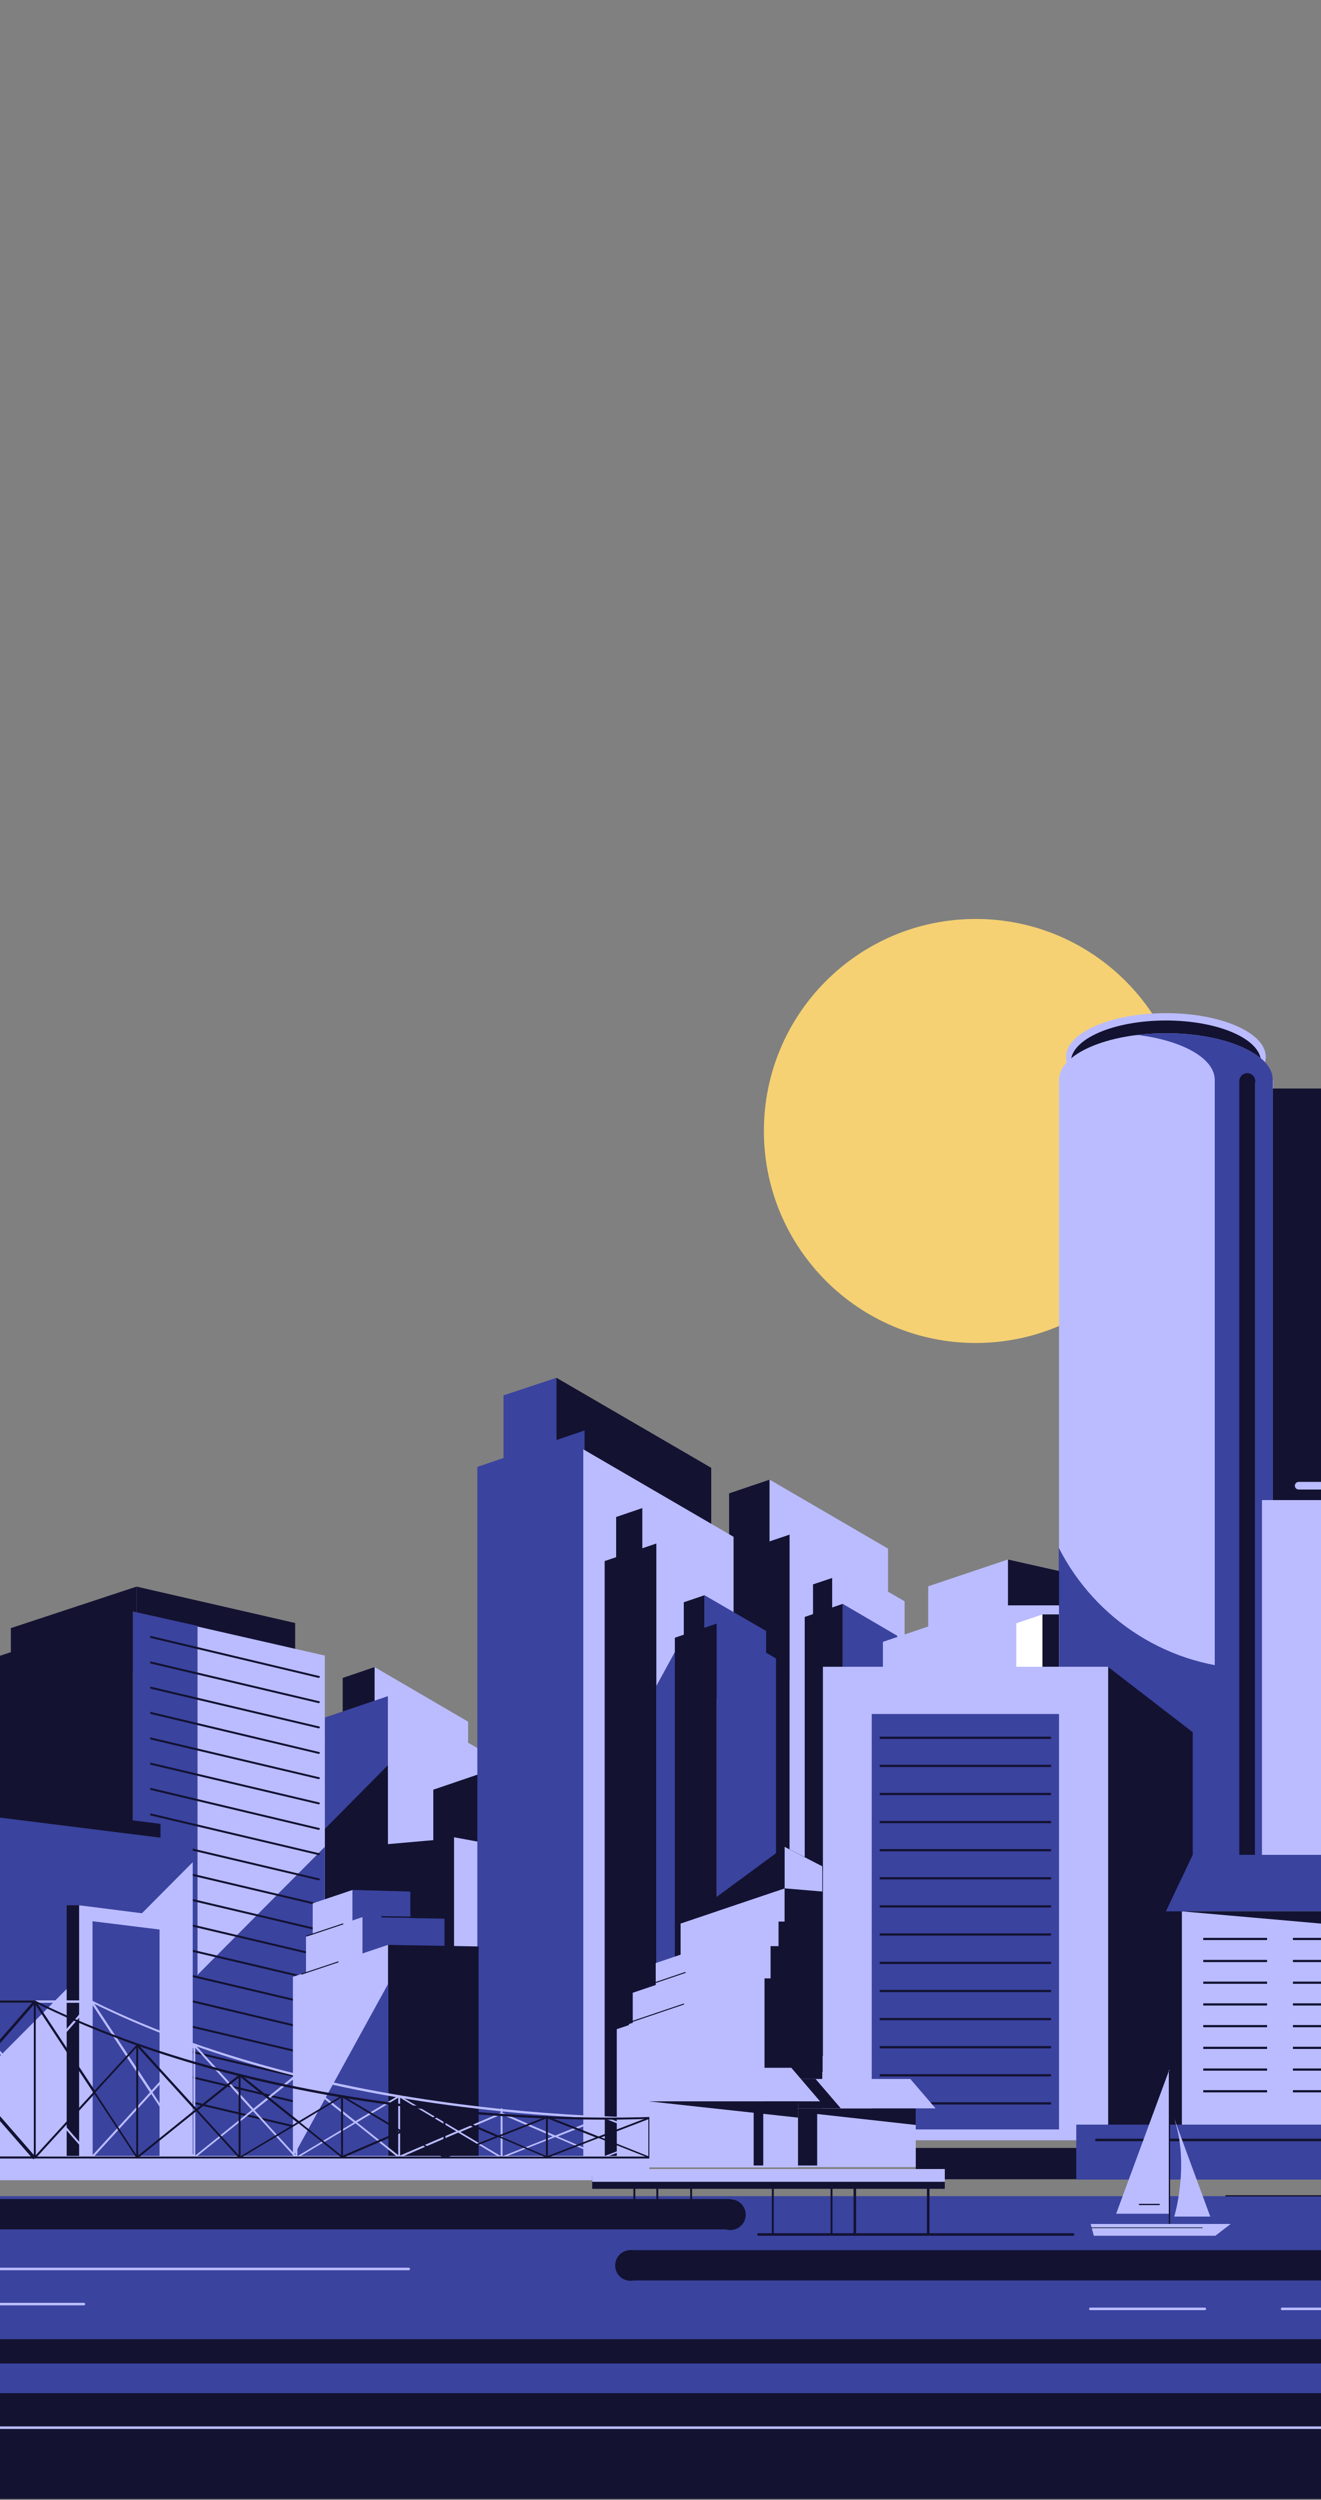 <svg xmlns="http://www.w3.org/2000/svg" xmlns:xlink="http://www.w3.org/1999/xlink" width="414" height="783" fill="none" xmlns:v="https://vecta.io/nano"><rect width="100%" height="100%" fill="#808080" stroke="none"/><style><![CDATA[.B{fill-rule:evenodd}.C{fill:#131231}.D{fill:#babcff}.E{fill:#3a439e}]]></style><g clip-path="url(#A)"><path d="M305.8 420.6c36.672 0 66.4-29.728 66.4-66.4s-29.728-66.4-66.4-66.4-66.4 29.728-66.4 66.4 29.728 66.4 66.4 66.4z" fill="#f5d173"/><g class="D"><path d="M290.9 579.6v-82.8l25-8.4 16 3.6v87.6h-41z" class="B"/><path d="M399 338.2H331.9V591.1H399V338.2Z"/></g><path d="M393.6 522.7c-27 0-50.4-15.5-61.8-38v111.9h67.1l-.1-74c-1.7.1-3.4.1-5.2.1z" class="B E"/><path d="M365.4 344.7c17.287 0 31.3-6.134 31.3-13.7s-14.013-13.7-31.3-13.7-31.3 6.134-31.3 13.7 14.014 13.7 31.3 13.7z" class="D"/><path d="M365.4 345.6c16.458 0 29.8-5.82 29.8-13s-13.342-13-29.8-13-29.8 5.82-29.8 13 13.342 13 29.8 13z" class="C"/><path d="M365.4 352.8c18.501 0 33.5-6.537 33.5-14.6s-14.999-14.6-33.5-14.6-33.5 6.537-33.5 14.6 14.998 14.6 33.5 14.6z" class="D"/><g class="B"><path d="M365.4 323.6c-3.2 0-6.2.2-9.1.5 14.1 1.7 24.4 7.3 24.4 14.1V591h18.2V338.2c.1-8.1-15-14.6-33.5-14.6z" class="E"/><g class="C"><path d="M416.7 340.9h-17.8v255.7h20.4V343.5c-.1-2.3-1.9-2.6-2.6-2.6z"/></g></g><path d="M393.3 338.7h-4.9v246.7h4.9V338.7z" class="C"/><path d="M331.9 492l-16-3.6v91.2h16V492z" class="B C"/><path d="M390.9 341.1a2.5 2.5 0 1 0 0-5 2.5 2.5 0 1 0 0 5z" class="C"/><path d="M1012 687.8H-908v94.8h1920v-94.8z" class="E"/><g class="C"><path d="M1012 749.5H-908v33.1h1920v-33.1zm0-16.9H-908v7.6h1920v-7.6zm0-27.9H197.6v9.5H1012v-9.5zm-783.1-16h-909.4v9.5h909.4v-9.5z"/><path d="M197.6 714.3a4.8 4.8 0 0 0 0-9.6 4.8 4.8 0 0 0 0 9.6zm31.3-15.9a4.8 4.8 0 1 0 0-9.6 4.8 4.8 0 1 0 0 9.6z"/></g><g class="D"><path d="M128.1 711h-267.9c-.2 0-.4-.2-.4-.4s.2-.4.4-.4h267.9c.2 0 .4.2.4.4s-.2.4-.4.4zM26.301 722H-479.4c-.2 0-.4-.2-.4-.4s.2-.4.4-.4H26.301c.2 0 .4.2.4.4s-.2.4-.4.4zM1012 760.7H-62.7c-.2 0-.4-.2-.4-.4s.2-.4.4-.4H1012v.4.4zm-153.8-37.2H401.8c-.2 0-.4-.2-.4-.4s.2-.4.4-.4h456.4c.2 0 .4.2.4.4s-.2.4-.4.4zm-480.6 0h-35.9c-.2 0-.4-.2-.4-.4s.2-.4.4-.4h35.9c.2 0 .4.2.4.4s-.2.4-.4.4z"/></g><g class="C"><path d="M336.3 700.2h-98.6c-.2 0-.4-.2-.4-.4s.2-.4.4-.4h98.6c.2 0 .4.2.4.4s-.2.4-.4.4zm7.3-27.5H287v9.8h56.6v-9.8z"/><g class="B"><path d="M107.4 525.5v47.9h10v-51.3l-10 3.4z"/></g></g><path d="M117.4 522.1l29.3 17.1v34.2h-29.3v-51.3z" class="B D"/><path d="M101.8 537.9v137.4h19.8V531.2l-19.8 6.7z" class="B E"/><g class="C B"><path d="M121.6 552.8v117.6h-19.8v-97.6l19.8-20zM3.4 509.9v14.2h39.4v-27.2l-39.4 13z"/><path d="M42.8 496.9l49.7 11.4v15.8H42.8v-27.2z"/></g><path d="M121.6 531.2L150 547.7V675.3H121.6V531.2Z" class="B D"/><g class="C B"><path d="M135.8 560.5v18.9h14.1v-23.7l-14.1 4.8zm-141.7-40v94h47.6V504.8l-47.6 15.7z"/><path d="M148.9 611v-33.7l-7.5-1.5-22.6 2v32.7l30.1.5z"/></g><g class="D B"><path d="M142.3 610.4l7.6.2v-33.8l-7.6-1.4v35zM41.7 504.8l60.1 13.7v156.8H41.7V504.8z"/></g><g class="E B"><path d="M101.8 578.4L60.4 620v55.3h41.4v-96.9z"/><path d="M41.7 666.1h20.2V509.2l-20.2-4.5v161.4z"/></g><g class="C"><use xlink:href="#B"/><use xlink:href="#C"/><use xlink:href="#D"/><path d="M99.9 549.3s-.1 0 0 0l-54.3-12.9c-.2 0-.3-.2-.2-.4 0-.2.2-.3.4-.2l54.2 12.9c.2 0 .3.2.2.4-.1.1-.2.2-.3.2z"/><path d="M99.9 557.2s-.1 0 0 0l-54.3-12.8c-.2 0-.3-.2-.2-.4 0-.2.2-.3.4-.2l54.2 12.8c.2 0 .3.2.2.4-.1.1-.2.2-.3.2z"/><path d="M99.9 565.1s-.1 0 0 0l-54.3-12.8c-.2 0-.3-.2-.2-.4 0-.2.2-.3.4-.2l54.2 12.8c.2 0 .3.2.2.4-.1.1-.2.2-.3.2z"/><path d="M99.9 573.1s-.1 0 0 0l-54.3-12.9c-.2 0-.3-.2-.2-.4 0-.2.2-.3.4-.2l54.2 12.9c.2 0 .3.2.2.4-.1.1-.2.2-.3.2z"/><path d="M99.9 581s-.1 0 0 0l-54.3-12.8c-.2 0-.3-.2-.2-.4 0-.2.2-.3.4-.2l54.2 12.8c.2 0 .3.2.2.4-.1.1-.2.2-.3.2z"/><path d="M99.9 588.9s-.1 0 0 0l-54.3-12.8c-.2 0-.3-.2-.2-.4 0-.2.2-.3.4-.2l54.2 12.8c.2 0 .3.2.2.4-.1.1-.2.2-.3.2z"/><path d="M99.9 596.8s-.1 0 0 0L45.6 584c-.2 0-.3-.2-.2-.4 0-.2.2-.3.4-.2l54.2 12.8c.2 0 .3.2.2.4-.1.1-.2.2-.3.2z"/><path d="M99.9 604.7s-.1 0 0 0l-54.3-12.8c-.2 0-.3-.2-.2-.4 0-.2.2-.3.4-.2l54.2 12.8c.2 0 .3.2.2.4s-.2.2-.3.2z"/><path d="M99.9 612.7s-.1 0 0 0l-54.3-12.8c-.2 0-.3-.2-.2-.4 0-.2.2-.3.4-.2l54.2 12.8c.2 0 .3.2.2.4-.1.1-.2.2-.3.2z"/><path d="M99.9 620.6s-.1 0 0 0l-54.3-12.8c-.2 0-.3-.2-.2-.4 0-.2.2-.3.4-.2L100 620c.2 0 .3.2.2.4-.1.1-.2.2-.3.2z"/><path d="M99.9 628.5s-.1 0 0 0l-54.3-12.8c-.2 0-.3-.2-.2-.4 0-.2.2-.3.4-.2l54.2 12.8c.2 0 .3.2.2.4-.1.1-.2.2-.3.2z"/><path d="M99.9 636.5s-.1 0 0 0l-54.3-12.9c-.2 0-.3-.2-.2-.4 0-.2.2-.3.4-.2l54.2 12.9c.2 0 .3.2.2.4-.1.1-.2.2-.3.2z"/><path d="M99.9 644.4s-.1 0 0 0l-54.3-12.8c-.2 0-.3-.2-.2-.4 0-.2.2-.3.4-.2l54.2 12.8c.2 0 .3.2.2.4-.1.1-.2.2-.3.2z"/><path d="M99.9 652.3s-.1 0 0 0l-54.3-12.8c-.2 0-.3-.2-.2-.4 0-.2.2-.3.4-.2l54.2 12.8c.2 0 .3.2.2.4-.1.1-.2.2-.3.2z"/><path d="M99.9 660.3s-.1-.1 0 0l-54.3-12.9c-.2 0-.3-.2-.2-.4 0-.2.2-.3.4-.2l54.2 12.9c.2 0 .3.2.2.4-.1.1-.2.2-.3.2z"/><path d="M99.9 668.1s-.1 0 0 0l-54.3-12.8c-.2 0-.3-.2-.2-.4 0-.2.2-.3.4-.2l54.2 12.8c.2 0 .3.2.2.4s-.2.2-.3.2z"/></g><path d="M47.1 508.5H43v80.1h4.1v-80.1z" class="E"/><g class="B"><path d="M-109 551.3l159.3 19.9v92.9H-109V551.3z" class="C"/><path d="M-109.1 555.6l169.5 21.2v98.8h-169.5v-120z" class="E"/><path d="M60.4 583.2l-91.9 92.4h91.9v-92.4z" class="D"/><path d="M446.1 585.4h-44.7l38.8-115.6 5.9 5.4v110.2z" class="C"/></g><g class="D"><path d="M440.2 469.8h-44.7v115.6h44.7V469.8z"/><g class="B"><path d="M436.9 465.3c0 .6-.5 1.2-1.2 1.2H407c-.6 0-1.2-.5-1.2-1.2 0-.6.5-1.2 1.2-1.2h28.7c.7 0 1.2.6 1.2 1.2z"/></g></g><path d="M228.5 467.7v58.1h12.7v-62.4l-12.7 4.3z" class="B C"/><path d="M241.2 463.4l37.1 21.6v40.8h-37.1v-62.4z" class="B D"/><g class="C B"><path d="M347.2 522l26.6 20.5v127.8h-26.6V522zm-124.8-32.9v115.2h25.1V480.6l-25.1 8.5z"/></g><g class="D B"><path d="M247.5 480.6l36 20.9v102.8h-36V480.6z"/><path d="M263.7 496.6v181.6h-16.2v-152l16.2-29.6z"/><path d="M260.8 494.2l17.7 10.3v19.3h-17.7v-29.6z"/></g><path d="M264.1 502.3l17.1 10v119.6h-17.1V502.3z" class="B E"/><g class="C B"><path d="M277.3 520.8l13.8 8v70.5h-13.8v-78.5zm-25.1-14.4v137.5h11.9V502.3l-11.9 4.1z"/><path d="M254.8 496.2v27.6h6v-29.6l-6 2z"/></g><g class="D"><path d="M276.7 524.9v-10.7l33.6-11.4h21.6v22.1h-55.2z" class="B"/><path d="M331.8 502.8h-21.5v22h21.5v-22z"/></g><path d="M157.8 437v76.1h16.6v-81.6l-16.6 5.5z" class="B E"/><path d="M347.3 522h-89.4v148.3h89.4V522z" class="D"/><path d="M174.4 431.5l48.5 28.2v53.4h-48.5v-81.6z" class="B C"/><path d="M331.9 536.8h-58.7v130.1h58.7V536.8z" class="E"/><g class="C"><use xlink:href="#E"/><path d="M329.4 552.7h-53.7v.7h53.7v-.7zm0 8.8h-53.7v.7h53.7v-.7zm0 8.8h-53.7v.7h53.7v-.7zm0 8.8h-53.7v.7h53.7v-.7zm0 8.8h-53.7v.7h53.7v-.7zm0 8.8h-53.7v.7h53.7v-.7zm0 8.8h-53.7v.7h53.7v-.7zm0 8.9h-53.7v.7h53.7v-.7zm0 8.8h-53.7v.7h53.7v-.7zm0 8.8h-53.7v.7h53.7v-.7zm0 8.8h-53.7v.7h53.7v-.7zm0 8.8h-53.7v.7h53.7v-.7zm0 8.8h-53.7v.7h53.7v-.7z"/></g><g class="B"><g class="E"><path d="M149.6 459.4v215.9h33.6V448l-33.6 11.4z"/><path d="M182.8 670.5L150 610.6v64.7h32.8v-4.8z"/></g><g class="D"><path d="M182.8 453.9l47.1 27.4v194h-47.1V453.9z"/><path d="M205.7 483.4l23.2 13.5v162.3h-23.2V483.4z"/><path d="M201.3 472.3l23.9 13.9v26.3h-23.9v-40.2zm-2.2 5.4v197.5h-16.2V507.3l16.2-29.6z"/></g><g class="E"><path d="M220.3 501.3v173.9h-14.6V528l14.6-26.7zm4.3 7.2l18.6 10.9v95.5h-18.6V508.5z"/></g><path d="M189.5 488.9v186.4h16.2V483.4l-16.2 5.5z" class="C"/><path d="M220.8 499.6l19.3 11.2V532h-19.3v-32.4z" class="E"/><path d="M240.6 678.3v-58.7l-47.3 15.9v42.8h47.3z" class="D"/><path d="M193.1 475.1v37.4h8.2v-40.2l-8.2 2.8z" class="C"/><path d="M326.7 505.6l-8.2 2.8V522h13.4v-16.4h-5.2z" fill="#fff"/><path d="M211.5 512.9v102h13.1V508.5l-13.1 4.4z" class="C"/><g class="D"><path d="M245.9 631.9v-40.5l-32.6 11v29.5h32.6z"/><path d="M244 649.7v-47.9l-38.5 13v34.9H244z"/></g><path d="M214.3 501.8V532h6.5v-32.4l-6.5 2.2z" class="C"/><g class="D"><path d="M241.5 663.2v-53.7l-43.2 14.6v39.1h43.2z"/><path d="M197.1 633.9v29.3h44.4v-44.3l-44.4 15z"/></g></g><g class="C"><path d="M257.8 601.8H244v47.1h13.8v-47.1z"/><path d="M257.2 609.5h-15.7v53.7h15.7v-53.7z"/><path d="M257.7 619.6h-18.1v58.7h18.1v-58.7z"/><path d="M257.7 591.4h-11.8v40.5h11.8v-40.5z"/><g class="B"><path d="M213.3 602.4l32.6-24 12 6.1-.2 6.9h-11.8l-32.6 11z"/></g></g><path d="M98 596.1v23.4h12.5v-27.6L98 596.1z" class="B D"/><g class="E B"><path d="M128.6 619.5h-18.1v-27.6l18.1.5v27.1z"/><path d="M139.3 639.7h-25.7v-39.3l25.7.5v38.8z"/></g><path d="M150 675.3h-28.4v-66.2l28.4.5v65.7z" class="B C"/><path d="M91.8 619.1v56.2h29.8v-66.2l-29.8 10z" class="B D"/><path d="M121.7 621.2l-29.9 54.4h29.9v-54.4z" class="B E"/><path d="M20.9 596.7v78.6H50v-74.9l-25.2-3.7h-3.9z" class="B C"/><path d="M24.8 596.7v78.6h29.1v-74.9l-29.1-3.7z" class="B D"/><path d="M50 604.3l-21-2.6v76.5h21v-73.9z" class="B E"/><g class="D"><path d="M95.9 606.4V627h17.7v-26.6l-17.7 6zm316.8-22.5l22-.3h3.6v-10.1h-29.2v10.4h3.6z" class="B"/><path d="M409.1 574.5l29.8 4.1v-4.7l-29.8.6z" class="B"/><path d="M440 574.4v-2.9h-32.5v3l32.5-.1z" class="B"/><path d="M501.1 598.6H370.4v71.6h130.7v-71.6z"/></g><path d="M503.9 598.6H365.4l8.4-17.7h121.7l8.4 17.7z" class="B E"/><path d="M331.9 505.6h-5.2V522h5.2v-16.4z" class="C"/><path d="M203.5 675.2h-437.7v7.6h437.7v-7.6z" class="D"/><path d="M532.2 665.4H337.3v17.2h194.9v-17.2z" class="E"/><g class="C"><path d="M198.8 694.8c-.2 0-.3-.1-.3-.3v-11.2c0-.2.1-.3.3-.3s.3.1.3.3v11.2c0 .2-.1.3-.3.3zm7.2 2.5c-.2 0-.3-.1-.3-.3v-14.2c0-.2.1-.3.3-.3s.3.1.3.3V697c0 .2-.1.3-.3.3zm36.2 2.9c-.2 0-.3-.1-.3-.3v-18.6c0-.2.1-.3.3-.3s.3.1.3.3v18.6c0 .1-.2.3-.3.3zm18.4 0c-.2 0-.3-.1-.3-.3v-16.6c0-.2.1-.3.3-.3s.3.1.3.3v16.6c0 .1-.1.3-.3.3zm7.3 0c-.2 0-.4-.2-.4-.4v-17.1c0-.2.2-.4.4-.4s.4.2.4.4v17.1c0 .3-.2.4-.4.4zm172.2-12.3h-55.9c-.1 0-.2-.1-.2-.2s.1-.2.2-.2H440l18.2-11.5h.1 73.3c.1 0 .2.1.2.2s-.1.2-.2.2h-73.2l-18.3 11.5zm-223.5 9.4c-.2 0-.3-.1-.3-.3v-14.2c0-.2.1-.3.3-.3s.3.1.3.3V697c0 .2-.1.3-.3.3zm74.3 2.9c-.2 0-.4-.2-.4-.4v-16.6c0-.2.2-.4.4-.4s.4.2.4.4v16.6c-.1.3-.2.4-.4.4z"/><path d="M296.1 681.5H185.6v4h110.5v-4z"/></g><g class="D"><path d="M296.1 679.3H185.6v4h110.5v-4zm-9.1-18.5h-41.3v17.9H287v-17.9z"/></g><g class="C"><path d="M256.1 660.3h-10.4v17.9h10.4v-17.9z"/><g class="B"><path d="M240.2 660.3l46.8 5.2v-5.2h-46.8z"/></g></g><path d="M293.2 660.3h-53.6l8-9.2h37.7l7.9 9.2z" class="B D"/><path d="M255.6 651.1h-8l-8 9.2h23.9l-7.9-9.2z" class="B C"/><g class="D"><path d="M250.1 658.6h-46.6v20.2h46.6v-20.2zM28.699 676H-206.4c-.2 0-.3-.1-.3-.3v-12.5c0-.1 0-.2.1-.2.1-.1.1-.1.2-.1 11.2.5 111.999 3.4 192.399-36.4h.3 42.4c.2 0 .3.1.3.3v48.8c0 .3-.1.4-.3.4zm-234.799-.6H28.499v-48.2h-42.3c-33.6 16.6-74.2 27.7-120.699 33.2-35.7 4.2-63.4 3.5-71.5 3.2l-.1 11.8z"/><path d="M-78.001 676h-.2l-18.3-10.9L-110 675.8c-.1.1-.2.1-.3 0l-18.4-7.9-13.4 8c-.1 0-.2.1-.3 0l-16.7-6.6-15.1 6.5h-.2l-16-6.2-15.9 6.3h-.3c-.1-.1-.1-.1-.1-.2v-12.5c0-.1 0-.2.1-.2.1-.1.2-.1.3 0l15.9 6.1 16-6.3h.2l15.1 6 16.7-7.2h.2l13.4 5.7 18.5-11c.1-.1.2-.1.3 0l13.499 8 18.3-14.6c.1-.1.3-.1.4 0l13.3 10.7 18.3-20.1c.1-.1.3-.1.4 0l13.2 14.4 18.5-28c.1-.1.1-.1.2-.1s.2 0 .2.1l21.1 24.1 21.1-24.1c.1-.1.2-.1.3-.1s.2.2.2.3v48.8c0 .1-.1.2-.2.3-.1 0-.2 0-.3-.1l-21.1-24.1-21.1 24.1c-.1.1-.1.1-.2.1s-.2 0-.2-.1l-18.4-20.1-13.2 20.1c0 .1-.1.1-.2.1s-.2 0-.2-.1l-18.3-14.7-13.4 14.7c-.1.1-.2.1-.2.1zm-80.299-7l16 6.3 12.9-7.7-12.9-5.5-16 6.9zm62.299-4.3l17.9 10.7 13.2-14.5-13.1-10.5-18 14.3zm-93.599 4.7l15.3 5.9 14.5-6.2-14.5-5.7-15.3 6zm125.599-8.6l18 14.5 13.1-20-13.1-14.3-18 19.8zm-142.099 2.9v11.6l14.8-5.9-14.8-5.7zm78 3.9l17.9 7.7 13.199-10.5-13.099-7.8-18 10.6zm95.899-12.4l18.3 20 20.9-24-20.9-23.9-18.3 27.9zm40-3.9l20.6 23.6v-47.2l-20.6 23.6z"/><path d="M28.7 676c-.2 0-.3-.1-.3-.3v-48.8c0-.2.1-.3.3-.3s.3.1.3.3v48.8c0 .2-.1.3-.3.3zm32.2 0c-.2 0-.3-.1-.3-.3v-35.2c0-.2.1-.3.3-.3s.3.1.3.3v35.2c0 .2-.2.3-.3.3zm32 0c-.2 0-.3-.1-.3-.3v-25.8c0-.2.1-.3.3-.3s.3.1.3.3v25.8c0 .2-.1.3-.3.3zm32.2 0c-.2 0-.3-.1-.3-.3v-19.1c0-.2.1-.3.3-.3s.3.1.3.3v19.1c0 .2-.2.3-.3.3zm32.1 0c-.2 0-.3-.1-.3-.3v-15.1c0-.2.1-.3.3-.3s.3.1.3.3v15.1c0 .2-.2.3-.3.3zm32 0c-.2 0-.3-.1-.3-.3V663c0-.2.1-.3.3-.3s.3.1.3.3v12.7c0 .2-.1.3-.3.3z"/><path d="M221.3 676H-13.9c-.2 0-.3-.1-.3-.3v-48.8c0-.2.1-.3.3-.3h42.5c.1 0 .2-.1.3 0 80.4 39.7 181.2 36.8 192.4 36.4.1 0 .2 0 .2.1.1.1.1.1.1.2v12.5c0 .1-.1.2-.3.2zm-234.9-.6H221v-11.8c-8.1.3-35.8 1-71.5-3.2-46.5-5.4-87.1-16.6-120.7-33.2h-42.3l-.1 48.2z"/><path d="M92.9 676c-.1 0-.2 0-.2-.1l-13.4-14.7L61 675.9c-.1.1-.2.1-.2.1-.1 0-.2-.1-.2-.1l-13.2-20.1L29 675.9c-.1.1-.1.1-.2.1s-.2 0-.2-.1L7.5 651.8l-21.1 24.1c-.1.1-.2.1-.3.1s-.2-.2-.2-.3v-48.8c0-.1.1-.2.2-.3.1 0 .2 0 .3.1l21.1 24.1 21.1-24.1c.1-.1.2-.1.2-.1.1 0 .2.1.2.1l18.5 28 13.2-14.4c.1-.1.1-.1.2-.1s.2 0 .2.1l18.3 20.1 13.3-10.7c.1-.1.3-.1.4 0l18.3 14.6 13.5-8c.1-.1.2-.1.3 0l18.5 11 13.4-5.7h.2l16.7 7.2 15.1-6h.2l16 6.3 15.9-6.1h.3c.1.1.1.1.1.2v12.5c0 .1 0 .2-.1.2s-.2.1-.3 0l-15.9-6.3-16 6.2h-.2l-15.1-6.5-16.7 6.6h-.3l-13.4-8-18.4 7.9h-.3L111.4 665l-18.3 10.9c-.1.1-.1.1-.2.1zm51.4-8.3l12.9 7.7 16-6.3-16-6.9-12.9 5.5zm-64.5-6.8L93 675.4l17.9-10.7-18-14.3-13.1 10.5zm95 8.2l14.5 6.2 15.3-5.9-15.3-6-14.5 5.7zm-127-13.8l13.1 20 18-14.5-18-19.8-13.1 14.3zm158.4 14.1l14.8 5.9v-11.6l-14.8 5.7zm-94.3-4.7l13.2 10.5 17.9-7.7-17.9-10.7-13.2 7.9zM7.8 651.3l20.9 24 18.3-20-18.3-27.8-20.9 23.8zm-21.4-23.6v47.2L7 651.3l-20.6-23.6z"/></g><g class="C"><path d="M10.9 676h-235.2c-.2 0-.3-.1-.3-.3v-12.5c0-.1 0-.2.1-.2.1-.1.1-.1.2-.1 11.2.5 112 3.4 192.4-36.4h.3 42.4c.2 0 .3.1.3.3v48.8c.1.3 0 .4-.2.4zm-234.9-.6H10.6v-48.2h-42.3c-33.6 16.6-74.2 27.7-120.7 33.2-35.7 4.2-63.4 3.5-71.5 3.2l-.1 11.8z"/><path d="M-95.9 676h-.2l-18.3-10.9-13.5 10.8c-.1.1-.2.1-.3 0l-18.5-7.9-13.3 7.9c-.1 0-.2.1-.3 0l-16.6-6.5-15.2 6.5h-.2l-16-6.2-15.9 6.3h-.3c-.1-.1-.1-.1-.1-.2v-12.5c0-.1 0-.2.1-.2.1-.1.2-.1.3 0l15.9 6.1 16-6.3h.2l15.2 5.9 16.6-7.1h.2l13.3 5.7 18.5-10.9c.1-.1.2-.1.3 0l13.4 8 18.3-14.6c.1-.1.3-.1.4 0l13.4 10.7 18.3-20.1c.1-.1.3-.1.4 0l13.2 14.4 18.5-28c.1-.1.1-.1.2-.1s.2 0 .2.1l21 24.1 21-24.1c.1-.1.2-.1.3-.1s.2.2.2.3v48.8c0 .1-.1.2-.2.3-.1 0-.2 0-.3-.1l-21-24.1-21 24.1c-.1.1-.2.1-.2.1-.1 0-.2 0-.2-.1L-50.5 656l-13.2 20.1c0 .1-.1.1-.2.1s-.2 0-.2-.1l-18.3-14.7-13.4 14.7c0-.1 0-.1-.1-.1zm-18-11.3l17.9 10.7 13.2-14.5-13.1-10.5-18 14.3zm-93.6 4.7l15.3 5.9 14.6-6.2-14.6-5.7-15.3 6zm125.6-8.6l18 14.5 13.1-20-13-14.3-18.1 19.8zm-142.1 2.9v11.6l14.8-5.9-14.8-5.7zm78 3.9l18 7.7 13.1-10.5-13.1-7.8-18 10.6zm96-12.4l18.3 20 20.9-24-20.8-23.9-18.4 27.9zM-176.1 669l15.9 6.2 12.8-7.6-12.8-5.5-15.9 6.9zM-10 651.3l20.6 23.6v-47.2L-10 651.3z"/><path d="M10.9 676c-.2 0-.3-.1-.3-.3v-48.8c0-.2.1-.3.3-.3s.3.1.3.3v48.8c0 .2-.2.3-.3.3zm32.1 0c-.2 0-.3-.1-.3-.3v-35.2c0-.2.1-.3.3-.3s.3.1.3.3v35.2c0 .2-.1.3-.3.3zm32.1 0c-.2 0-.3-.1-.3-.3v-25.8c0-.2.1-.3.3-.3s.3.1.3.3v25.8c0 .2-.1.3-.3.3zm32.1 0c-.2 0-.3-.1-.3-.3v-19.1c0-.2.1-.3.3-.3s.3.1.3.3v19.1c0 .2-.2.3-.3.3zm32.1 0c-.2 0-.3-.1-.3-.3v-15.1c0-.2.1-.3.3-.3s.3.1.3.3v15.1c0 .2-.1.3-.3.3zm32.1 0c-.2 0-.3-.1-.3-.3V663c0-.2.1-.3.3-.3s.3.1.3.3v12.7c0 .2-.1.3-.3.3z"/><path d="M203.4 676H-31.7c-.2 0-.3-.1-.3-.3v-48.8c0-.2.1-.3.3-.3h42.5c.1 0 .2-.1.3 0 80.4 39.7 181.2 36.8 192.4 36.4.1 0 .2 0 .2.1.1.1.1.1.1.2v12.5c-.1.1-.2.2-.4.2zm-234.8-.6h234.6v-11.8c-8.1.3-35.8 1-71.5-3.2C85.2 655 44.6 643.8 11 627.2h-42.3l-.1 48.2z"/><path d="M75.1 676c-.1 0-.2 0-.2-.1l-13.4-14.7-18.3 14.7c-.1.1-.1.1-.2.1s-.2-.1-.2-.1l-13.2-20.1-18.4 20.1c-.1.1-.1.1-.2.1s-.2 0-.2-.1l-21-24.1-21 24.1c-.1.1-.2.1-.3.1s-.2-.2-.2-.3v-48.8c0-.1.1-.2.2-.3.1 0 .2 0 .3.1l21 24.1 21-24.1c.1-.1.2-.1.2-.1.1 0 .2.1.2.1l18.5 28 13.2-14.4c.1-.1.3-.1.4 0l18.3 20.1L75 649.7c.1-.1.3-.1.4 0l18.3 14.6 13.4-8c.1-.1.2-.1.3 0l18.5 11 13.4-5.7h.2l16.7 7.2 15.2-6h.2l16 6.3 15.9-6.1h.3c.1.1.1.1.1.2v12.5c0 .1 0 .2-.1.2s-.2.1-.3 0l-15.9-6.3-16 6.2h-.2l-15.2-6.5-16.7 6.6h-.3l-13.4-8-18.4 7.9h-.3L93.6 665l-18.3 10.9c-.1.1-.1.1-.2.1zm51.3-8.3l12.9 7.7 16-6.3-16.1-6.9-12.8 5.5zM62 660.9l13.2 14.5 17.9-10.7-17.9-14.3L62 660.9zm94.9 8.2l14.5 6.2 15.3-5.9-15.3-6-14.5 5.7zm-127-13.8l13.1 20 18-14.5L43 641l-13.1 14.3zm158.5 14.1l14.8 5.9v-11.6l-14.8 5.7zm-94.3-4.7l13.1 10.5 17.9-7.7-17.9-10.7-13.1 7.9zM-10 651.3l20.9 24 18.3-20-18.3-27.8-20.9 23.8zm-21.4-23.6v47.2l20.6-23.6-20.6-23.6z"/></g><g class="D"><path d="M212.8 658.1h-9.3v20.2h9.3v-20.2z"/><g class="B"><path d="M257 658.1h-60.4l8.9-10.5H248l9 10.5zm-11.1-79.7v13l11.8 1v-7.9l-11.8-6.1z"/></g></g><g class="C"><path d="M203.3 658.1l46.8 5.1v-5.1h-46.8z" class="B"/><path d="M239.2 660.6h-3v17.6h3v-17.6z"/><path d="M370.4 598.6l132 11.6v-11.6h-132z" class="B"/><path d="M509.5 670.6H343.6c-.2 0-.4-.2-.4-.4s.2-.4.4-.4h165.9c.2 0 .4.2.4.4s-.2.4-.4.4zm-112.4-63.7h-20v.7h20v-.7zm71.9 0h-63.8v.7H469v-.7zm-71.9 6.9h-20v.7h20v-.7zm71.9 0h-63.8v.7H469v-.7zm-71.9 6.8h-20v.7h20v-.7zm71.9 0h-63.8v.7H469v-.7zm-71.9 6.8h-20v.7h20v-.7zm71.9 0h-63.8v.7H469v-.7zm-71.9 6.8h-20v.7h20v-.7zm71.9 0h-63.8v.7H469v-.7zm-71.9 6.8h-20v.7h20v-.7zm71.9 0h-63.8v.7H469v-.7zm-71.9 6.8h-20v.7h20v-.7zm71.9 0h-63.8v.7H469v-.7zm-71.9 6.8h-20v.7h20v-.7zm71.9 0h-63.8v.7H469v-.7zM96.1 606.5c-.1 0-.1 0-.2-.1 0-.1 0-.2.1-.2l11.4-3.8c.1 0 .2 0 .2.1s0 .2-.1.2l-11.4 3.8zm-1.5 11.9c-.1 0-.1 0-.2-.1 0-.1 0-.2.1-.2l11.4-3.8c.1 0 .2 0 .2.1s0 .2-.1.2l-11.4 3.8zm98.7 16.5c-.1 0-.1 0-.2-.1 0-.1 0-.2.1-.2l21-7.1c.1 0 .2 0 .2.1s0 .2-.1.2l-21 7.1h0zm2.6-10.6c-.1 0-.1 0-.2-.1 0-.1 0-.2.1-.2l18.9-6.4c.1 0 .2 0 .2.1s0 .2-.1.2l-18.9 6.4zm-58.4-23.5l-17.8-.3c-.1 0-.2-.1-.2-.2s.1-.2.2-.2l17.8.3c.1 0 .2.1.2.2-.1.1-.1.2-.2.2z"/></g><path d="M366.5 693.3v-45.2l-16.7 45.2h16.7z" class="B D"/><path d="M366.5 697.5c-.1 0-.2-.1-.2-.2v-48.5c0-.1.1-.2.2-.2s.2.1.2.2v48.5c0 .1-.1.2-.2.2z" class="C"/><path d="M380.9 700.2h-38.1l-1-3.7h43.9l-4.8 3.7z" class="B D"/><path d="M342.1 697.7h34.7" stroke="#15252b" stroke-width=".24" stroke-miterlimit="10" stroke-linecap="round" stroke-linejoin="round"/><path d="M363.3 690.6h-6.2c-.1 0-.2-.1-.2-.2s.1-.2.2-.2h6.2c.1 0 .2.1.2.2s-.1.2-.2.2z" class="C"/><g class="B D"><path d="M368 663.5s.1.2.2.6c6.8 20.7-.2 30.1-.2 30.1h11.3L368 663.5z"/><path d="M368 663.5s10.2 25.9 0 30.7c0 .1 4.9-16.1 0-30.7zm3.8 30.5s6.3-.3 5.7-4.3l.7 4.3h-6.4z"/></g></g><defs><clipPath id="A"><path fill="#fff" d="M0 0h414v783H0z"/></clipPath><path id="B" d="M99.9 525.5s-.1 0 0 0l-54.3-12.9c-.2 0-.3-.2-.2-.4 0-.2.2-.3.4-.2l54.2 12.9c.2 0 .3.2.2.4-.1.1-.2.2-.3.2z"/><path id="C" d="M99.9 533.4s-.1 0 0 0l-54.3-12.8c-.2 0-.3-.2-.2-.4 0-.2.2-.3.4-.2l54.2 12.8c.2 0 .3.2.2.4-.1.1-.2.2-.3.2z"/><path id="D" d="M99.9 541.3s-.1 0 0 0l-54.3-12.8c-.2 0-.3-.2-.2-.4 0-.2.2-.3.4-.2l54.2 12.8c.2 0 .3.2.2.4s-.2.2-.3.2z"/><path id="E" d="M329.4 543.9h-53.7v.7h53.7v-.7z"/></defs></svg>